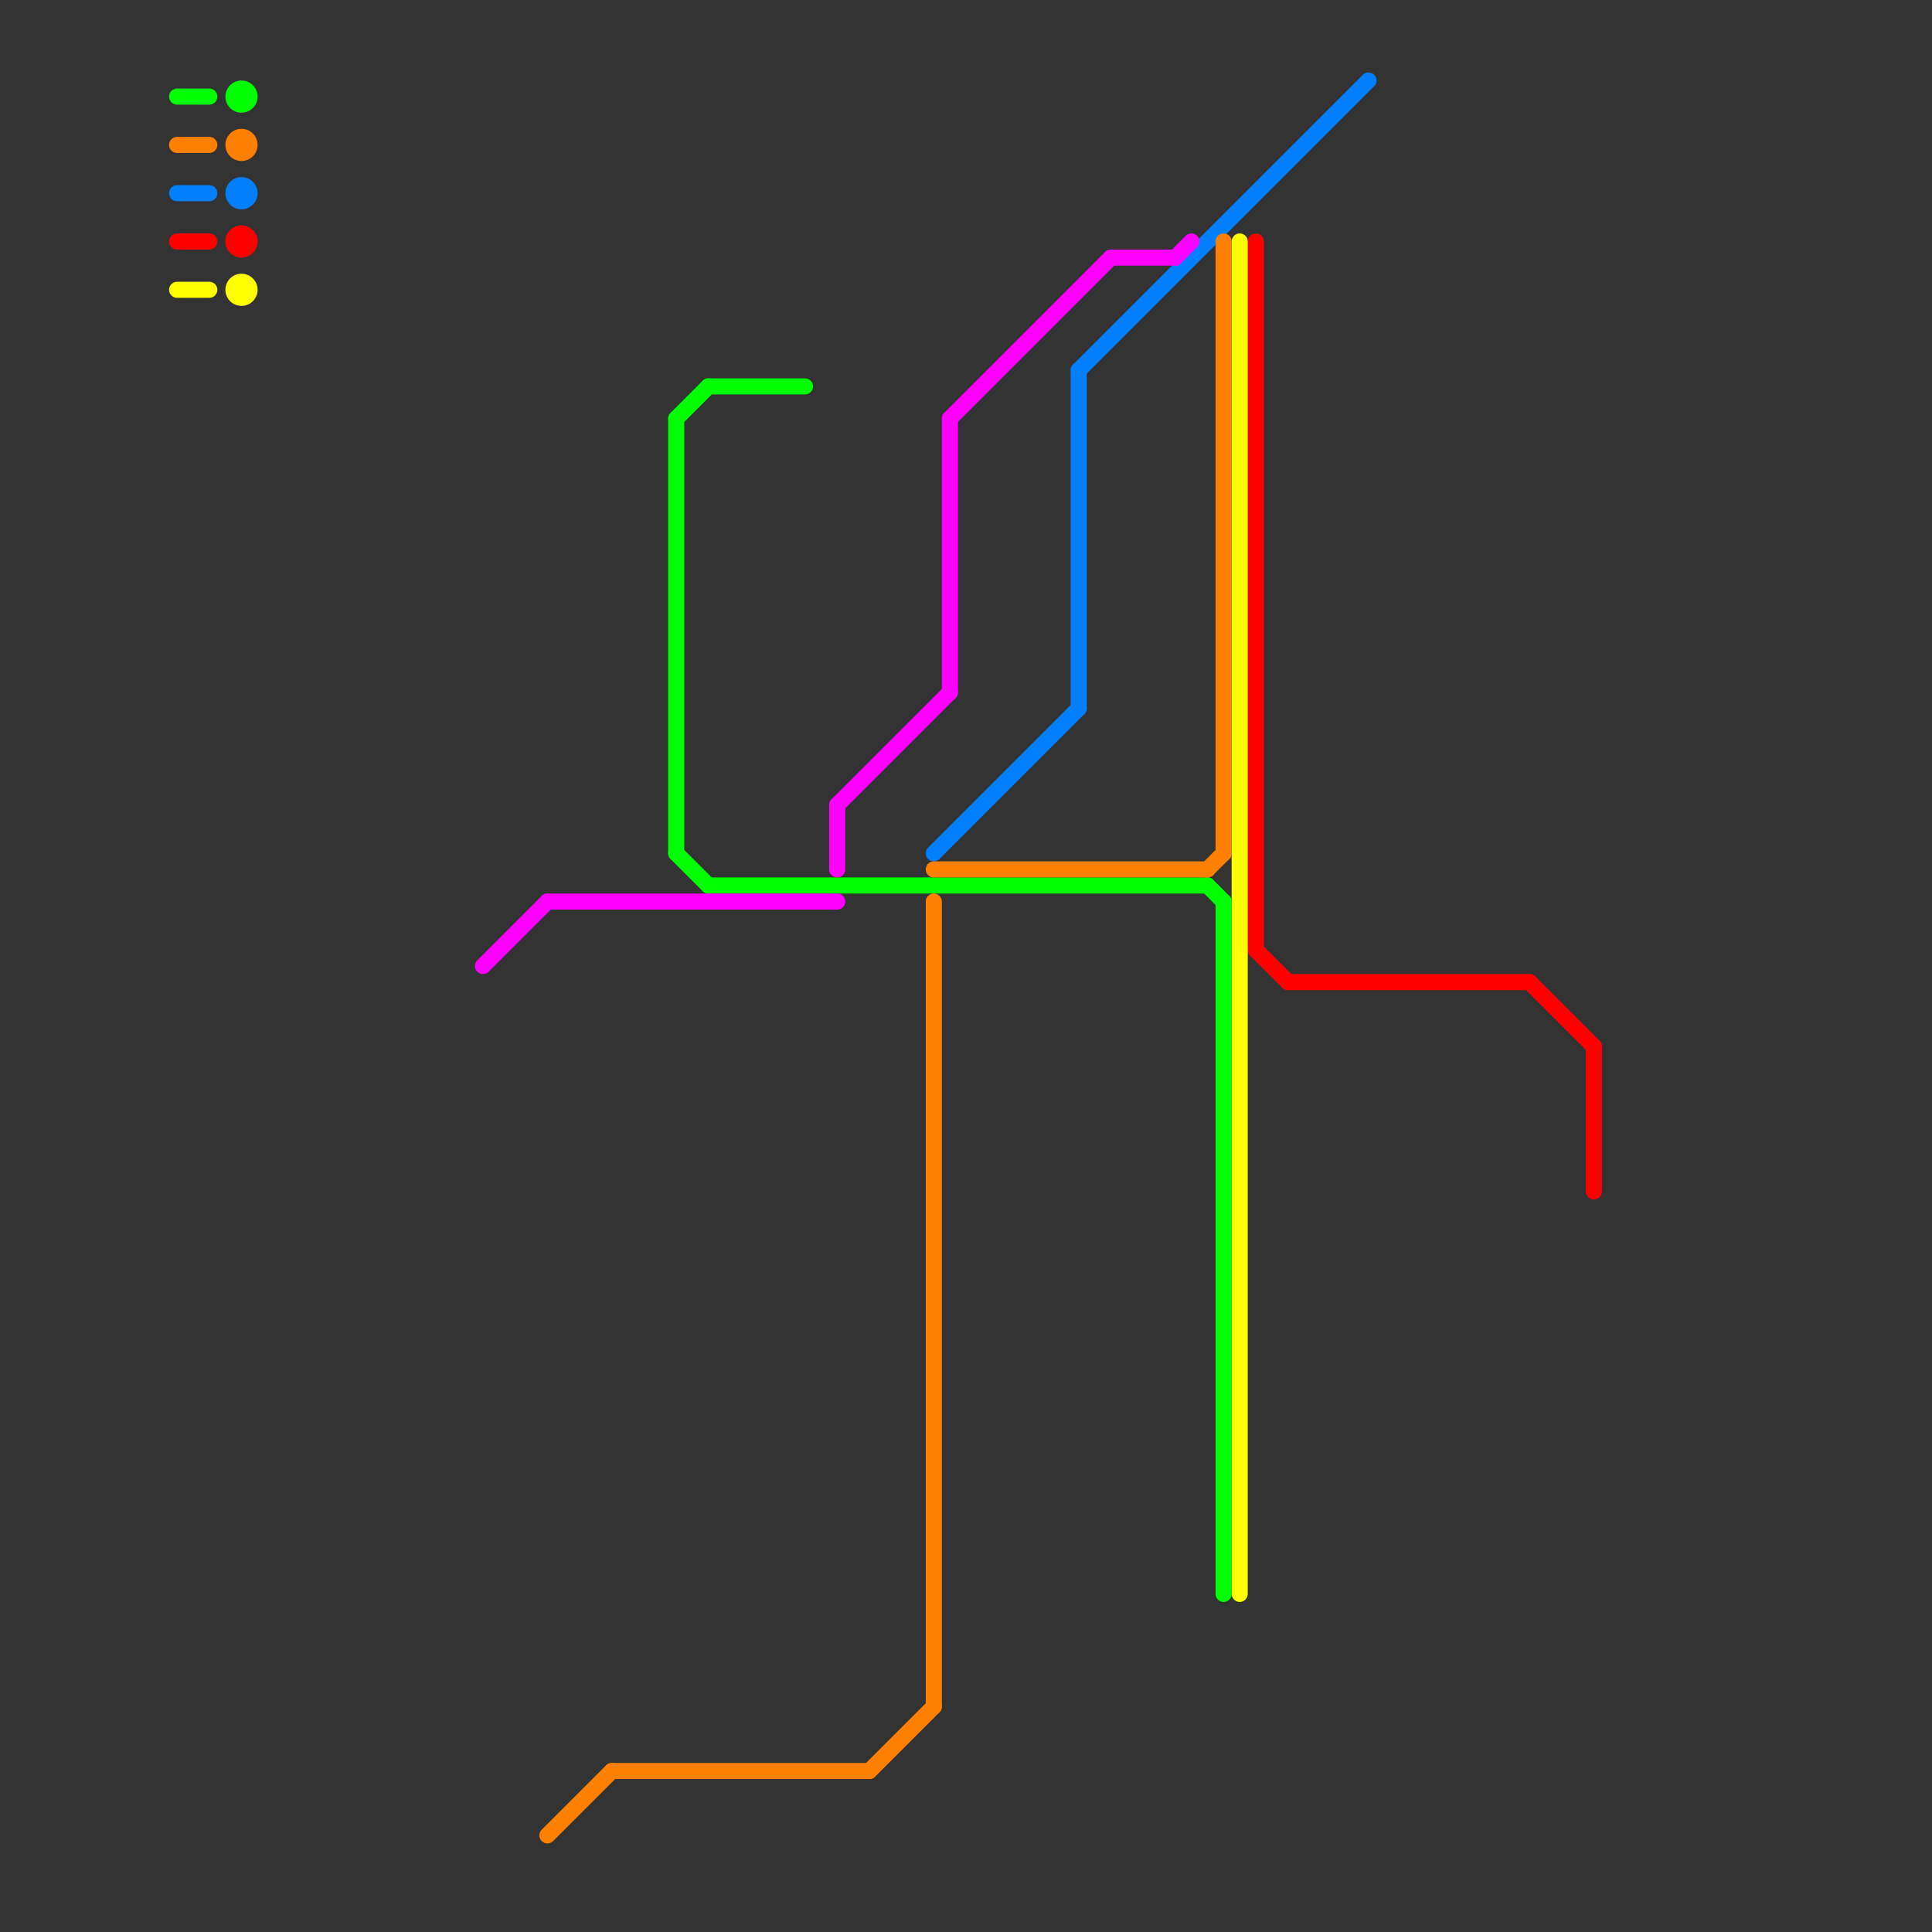 
<svg version="1.1" xmlns="http://www.w3.org/2000/svg" viewBox="0 0 120 120">
<rect x="0" y="0" width="120" height="120" fill="#333333" stroke="none"/>
<style>text { font: 1px Helvetica; font-weight: 600; white-space: pre; dominant-baseline: central; } line { stroke-width: 1; fill: none; stroke-linecap: round; stroke-linejoin: round; } .c0 { stroke: #0080ff } .c1 { stroke: #ff0000 } .c2 { stroke: #ffff00 } .c3 { stroke: #00ff00 } .c4 { stroke: #ff8000 } .c5 { stroke: #ff00ff }</style><defs><g id="wm-xf"><circle r="1.2" fill="#000"/><circle r="0.9" fill="#fff"/><circle r="0.6" fill="#000"/><circle r="0.3" fill="#fff"/></g><g id="wm"><circle r="0.6" fill="#000"/><circle r="0.3" fill="#fff"/></g></defs><line class="c0" x1="11" y1="12" x2="13" y2="12"/><line class="c0" x1="67" y1="23" x2="85" y2="5"/><line class="c0" x1="58" y1="53" x2="67" y2="44"/><line class="c0" x1="67" y1="23" x2="67" y2="44"/><circle cx="15" cy="12" r="1" fill="#0080ff" /><line class="c1" x1="80" y1="61" x2="95" y2="61"/><line class="c1" x1="99" y1="65" x2="99" y2="74"/><line class="c1" x1="95" y1="61" x2="99" y2="65"/><line class="c1" x1="11" y1="15" x2="13" y2="15"/><line class="c1" x1="78" y1="15" x2="78" y2="59"/><line class="c1" x1="78" y1="59" x2="80" y2="61"/><circle cx="15" cy="15" r="1" fill="#ff0000" /><line class="c2" x1="11" y1="18" x2="13" y2="18"/><line class="c2" x1="77" y1="15" x2="77" y2="99"/><circle cx="15" cy="18" r="1" fill="#ffff00" /><line class="c3" x1="42" y1="26" x2="42" y2="53"/><line class="c3" x1="44" y1="24" x2="50" y2="24"/><line class="c3" x1="42" y1="26" x2="44" y2="24"/><line class="c3" x1="11" y1="6" x2="13" y2="6"/><line class="c3" x1="76" y1="56" x2="76" y2="99"/><line class="c3" x1="75" y1="55" x2="76" y2="56"/><line class="c3" x1="42" y1="53" x2="44" y2="55"/><line class="c3" x1="44" y1="55" x2="75" y2="55"/><circle cx="15" cy="6" r="1" fill="#00ff00" /><line class="c4" x1="54" y1="110" x2="58" y2="106"/><line class="c4" x1="34" y1="114" x2="38" y2="110"/><line class="c4" x1="75" y1="54" x2="76" y2="53"/><line class="c4" x1="11" y1="9" x2="13" y2="9"/><line class="c4" x1="58" y1="54" x2="75" y2="54"/><line class="c4" x1="58" y1="56" x2="58" y2="106"/><line class="c4" x1="76" y1="15" x2="76" y2="53"/><line class="c4" x1="38" y1="110" x2="54" y2="110"/><circle cx="15" cy="9" r="1" fill="#ff8000" /><line class="c5" x1="59" y1="26" x2="69" y2="16"/><line class="c5" x1="69" y1="16" x2="73" y2="16"/><line class="c5" x1="52" y1="50" x2="59" y2="43"/><line class="c5" x1="34" y1="56" x2="52" y2="56"/><line class="c5" x1="59" y1="26" x2="59" y2="43"/><line class="c5" x1="73" y1="16" x2="74" y2="15"/><line class="c5" x1="30" y1="60" x2="34" y2="56"/><line class="c5" x1="52" y1="50" x2="52" y2="54"/>
</svg>
